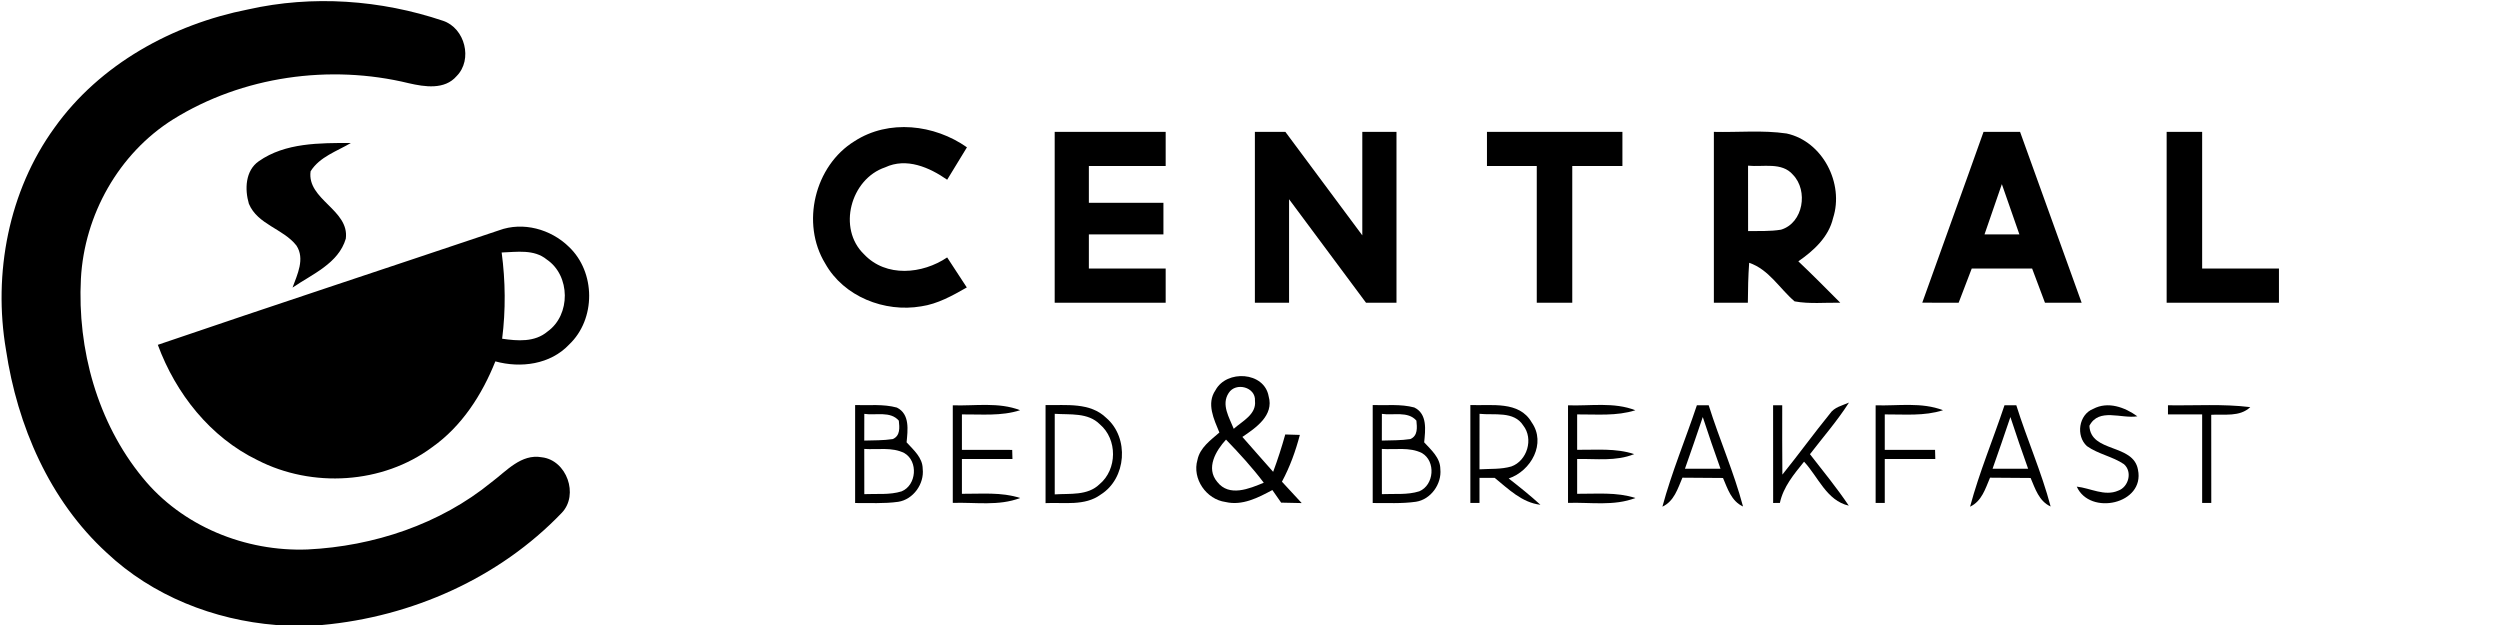 <?xml version="1.0" encoding="UTF-8" ?>
<!DOCTYPE svg PUBLIC "-//W3C//DTD SVG 1.1//EN" "http://www.w3.org/Graphics/SVG/1.1/DTD/svg11.dtd">
<svg width="512pt" height="128pt" viewBox="0 0 512 128" version="1.1" xmlns="http://www.w3.org/2000/svg">
<g id="#000000ff">
<path fill="#000000" opacity="1.00" d=" M 50.81 1.93 C 64.01 -1.04 77.96 -0.04 90.74 4.26 C 95.22 5.76 96.88 12.20 93.51 15.59 C 91.07 18.43 86.97 17.79 83.74 17.05 C 67.54 13.10 49.66 15.61 35.46 24.44 C 24.31 31.43 17.27 44.01 16.57 57.09 C 15.82 71.51 19.95 86.54 29.19 97.80 C 37.28 107.78 50.28 113.02 63.00 112.53 C 76.53 111.87 90.12 107.37 100.68 98.74 C 103.72 96.47 106.74 92.89 110.96 93.65 C 116.06 94.23 118.60 101.33 115.05 105.03 C 102.24 118.40 84.32 126.33 65.95 128.00 L 56.55 128.00 C 43.79 126.98 31.22 122.03 21.85 113.20 C 10.14 102.49 3.55 87.18 1.23 71.68 C -1.44 56.02 1.76 39.11 11.16 26.16 C 20.44 13.15 35.32 4.99 50.81 1.93 Z" />
<path fill="#000000" opacity="1.00" d=" M 175.00 28.92 C 182.02 24.37 191.37 25.48 198.03 30.17 C 196.68 32.38 195.33 34.59 193.98 36.81 C 190.33 34.27 185.65 32.22 181.28 34.27 C 174.21 36.65 171.45 46.80 176.97 52.09 C 181.46 56.86 188.91 56.14 193.98 52.72 C 195.33 54.76 196.67 56.81 198.00 58.87 C 195.07 60.54 192.04 62.25 188.66 62.74 C 181.16 64.03 172.79 60.75 169.00 53.96 C 163.99 45.76 166.82 33.96 175.00 28.92 Z" />
<path fill="#000000" opacity="1.00" d=" M 216.00 27.00 C 223.58 27.00 231.16 27.00 238.73 27.00 C 238.73 29.33 238.73 31.67 238.73 34.00 C 233.49 34.00 228.24 34.00 223.00 34.00 C 223.00 36.51 223.00 39.02 223.00 41.54 C 228.09 41.53 233.18 41.53 238.27 41.53 C 238.26 43.69 238.27 45.84 238.27 48.00 C 233.18 48.00 228.09 48.00 223.00 48.00 C 223.00 50.33 223.00 52.67 223.00 55.00 C 228.24 55.00 233.49 55.00 238.73 55.00 C 238.73 57.33 238.73 59.67 238.73 62.00 C 231.16 62.00 223.58 62.00 216.00 62.00 C 216.00 50.33 216.00 38.67 216.00 27.00 Z" />
<path fill="#000000" opacity="1.00" d=" M 257.00 27.00 C 259.08 27.00 261.16 27.00 263.24 27.00 C 268.48 34.07 273.74 41.14 279.00 48.20 C 279.00 41.13 279.00 34.07 279.00 27.00 C 281.33 27.00 283.66 27.00 286.00 27.00 C 286.00 38.67 286.00 50.33 286.00 62.00 C 283.92 62.00 281.83 62.00 279.76 62.00 C 274.52 54.93 269.26 47.86 264.00 40.80 C 264.00 47.87 264.00 54.93 264.00 62.00 C 261.66 62.00 259.33 62.00 257.00 62.00 C 257.00 50.33 257.00 38.67 257.00 27.00 Z" />
<path fill="#000000" opacity="1.00" d=" M 304.53 27.00 C 313.78 27.00 323.02 27.00 332.27 27.00 C 332.26 29.33 332.26 31.67 332.27 34.00 C 328.84 34.00 325.42 34.00 322.00 34.00 C 322.00 43.33 322.00 52.67 322.00 62.00 C 319.57 62.00 317.15 62.00 314.73 62.00 C 314.73 52.67 314.73 43.33 314.73 34.00 C 311.33 34.00 307.93 34.00 304.53 34.00 C 304.53 31.67 304.53 29.33 304.53 27.00 Z" />
<path fill="#000000" opacity="1.00" d=" M 351.00 27.01 C 355.96 27.13 360.97 26.62 365.90 27.34 C 373.30 28.95 377.71 37.60 375.41 44.67 C 374.50 48.56 371.45 51.33 368.30 53.52 C 371.22 56.28 374.05 59.15 376.89 62.00 C 373.77 61.94 370.61 62.29 367.53 61.72 C 364.44 59.08 362.28 55.19 358.23 53.82 C 358.03 56.54 357.98 59.27 357.96 62.00 C 355.64 62.00 353.32 62.00 351.00 62.00 C 351.00 50.34 351.00 38.67 351.00 27.01 M 358.00 33.93 C 358.00 38.40 357.99 42.86 358.01 47.33 C 360.25 47.28 362.52 47.41 364.75 47.04 C 369.33 45.66 370.36 39.04 367.20 35.79 C 364.93 33.13 361.05 34.25 358.00 33.93 Z" />
<path fill="#000000" opacity="1.00" d=" M 406.23 27.00 C 408.72 27.00 411.22 27.00 413.71 27.01 C 417.91 38.67 422.11 50.34 426.32 62.00 C 423.81 62.00 421.31 62.00 418.81 62.00 C 417.94 59.66 417.05 57.33 416.18 55.00 C 412.05 55.00 407.93 55.00 403.81 55.00 C 402.92 57.34 402.02 59.67 401.13 62.00 C 398.64 62.00 396.16 62.00 393.68 61.99 C 397.83 50.32 402.09 38.68 406.23 27.00 M 409.98 37.71 C 408.80 41.14 407.60 44.57 406.43 48.00 C 408.81 48.00 411.19 48.00 413.57 48.00 C 412.36 44.57 411.17 41.14 409.98 37.71 Z" />
<path fill="#000000" opacity="1.00" d=" M 443.73 27.00 C 446.15 27.00 448.57 27.00 451.00 27.00 C 451.00 36.33 451.00 45.67 451.00 55.00 C 456.24 55.00 461.49 55.00 466.73 55.00 C 466.73 57.33 466.73 59.67 466.73 62.00 C 459.07 62.00 451.40 62.00 443.73 62.00 C 443.73 50.33 443.73 38.67 443.73 27.00 Z" />
<path fill="#000000" opacity="1.00" d=" M 53.00 33.02 C 58.45 29.20 65.49 29.29 71.87 29.28 C 69.00 30.98 65.46 32.11 63.61 35.08 C 62.82 40.88 71.60 42.97 70.82 48.88 C 69.33 53.96 63.93 56.15 59.91 58.90 C 60.89 56.21 62.49 53.01 60.71 50.29 C 58.01 46.83 52.76 46.01 50.97 41.73 C 50.10 38.78 50.23 34.94 53.00 33.02 Z" />
<path fill="#000000" opacity="1.00" d=" M 32.32 70.62 C 55.58 62.68 78.92 55.00 102.20 47.17 C 107.12 45.35 112.80 46.93 116.49 50.53 C 122.01 55.72 122.07 65.35 116.55 70.57 C 112.71 74.64 106.66 75.44 101.45 74.01 C 98.72 80.84 94.59 87.29 88.50 91.59 C 78.34 99.15 63.93 99.98 52.74 94.24 C 43.06 89.55 36.00 80.60 32.32 70.62 M 102.74 51.71 C 103.52 57.57 103.58 63.50 102.84 69.37 C 105.99 69.83 109.52 70.12 112.13 67.90 C 116.91 64.50 116.85 56.44 111.98 53.15 C 109.37 51.00 105.85 51.61 102.74 51.71 Z" />
<path fill="#000000" opacity="1.00" d=" M 248.93 79.92 C 251.19 75.68 258.93 76.09 259.82 81.17 C 260.94 85.08 257.20 87.62 254.44 89.48 C 256.56 91.85 258.61 94.27 260.74 96.63 C 261.68 94.12 262.50 91.56 263.22 88.98 C 263.97 89.00 265.46 89.04 266.21 89.07 C 265.34 92.39 264.17 95.62 262.54 98.65 C 263.90 100.11 265.24 101.57 266.59 103.03 C 265.18 103.00 263.78 102.97 262.38 102.94 C 261.78 102.08 261.17 101.22 260.58 100.36 C 257.66 101.93 254.41 103.62 250.99 102.81 C 247.05 102.28 244.11 98.05 245.24 94.18 C 245.74 91.68 247.94 90.15 249.73 88.58 C 248.62 85.87 247.04 82.67 248.93 79.92 M 251.63 80.49 C 250.05 82.88 251.78 85.55 252.67 87.82 C 254.41 86.25 257.34 84.89 257.02 82.09 C 257.21 79.26 253.07 78.19 251.63 80.49 M 249.29 98.69 C 251.73 101.83 255.86 100.09 258.82 98.86 C 256.46 95.74 253.81 92.85 251.09 90.03 C 249.02 92.29 246.89 95.85 249.29 98.69 Z" />
<path fill="#000000" opacity="1.00" d=" M 175.13 82.96 C 177.98 83.05 180.90 82.71 183.68 83.47 C 186.39 84.82 185.90 88.11 185.67 90.59 C 187.10 92.16 188.96 93.72 188.97 96.03 C 189.32 99.09 187.03 102.30 183.96 102.77 C 181.03 103.18 178.07 102.99 175.13 103.02 C 175.13 96.33 175.13 89.64 175.13 82.96 M 177.01 84.76 C 177.00 86.58 177.00 88.40 177.00 90.23 C 178.95 90.17 180.91 90.22 182.85 89.92 C 184.40 89.24 184.23 87.55 184.08 86.15 C 182.34 84.13 179.34 85.12 177.01 84.76 M 177.00 91.94 C 177.00 95.03 177.00 98.11 177.01 101.20 C 179.55 101.08 182.19 101.40 184.65 100.63 C 187.70 99.38 188.10 94.47 185.21 92.79 C 182.69 91.51 179.72 92.13 177.00 91.94 Z" />
<path fill="#000000" opacity="1.00" d=" M 195.13 83.01 C 199.72 83.16 204.51 82.31 208.92 84.01 C 205.06 85.26 200.98 84.83 197.00 84.87 C 197.00 87.29 197.00 89.71 197.00 92.13 C 200.43 92.13 203.87 92.13 207.30 92.14 C 207.31 92.60 207.34 93.53 207.35 94.00 C 203.90 94.00 200.45 94.00 197.00 94.00 C 197.00 96.38 197.00 98.75 197.00 101.13 C 200.98 101.16 205.07 100.74 208.93 101.99 C 204.52 103.68 199.73 102.84 195.13 102.99 C 195.14 96.33 195.14 89.67 195.13 83.01 Z" />
<path fill="#000000" opacity="1.00" d=" M 214.13 82.96 C 218.36 83.04 223.26 82.35 226.58 85.60 C 231.30 89.67 230.71 97.99 225.41 101.30 C 222.15 103.69 217.89 102.85 214.13 103.04 C 214.13 96.35 214.13 89.65 214.13 82.96 M 216.01 84.75 C 215.99 90.25 215.99 95.75 216.01 101.25 C 219.11 101.04 222.73 101.55 225.17 99.18 C 228.84 96.14 228.88 89.96 225.24 86.89 C 222.81 84.45 219.14 84.96 216.01 84.75 Z" />
<path fill="#000000" opacity="1.00" d=" M 281.13 82.96 C 283.96 83.05 286.87 82.71 289.64 83.45 C 292.38 84.77 291.91 88.10 291.67 90.59 C 293.11 92.16 294.97 93.74 294.98 96.07 C 295.30 99.11 293.03 102.30 289.98 102.76 C 287.05 103.18 284.08 102.99 281.13 103.02 C 281.13 96.33 281.13 89.64 281.13 82.96 M 283.01 84.76 C 283.00 86.58 283.00 88.40 283.00 90.23 C 284.95 90.16 286.91 90.22 288.84 89.92 C 290.40 89.25 290.22 87.54 290.08 86.14 C 288.33 84.14 285.34 85.12 283.01 84.76 M 283.00 91.94 C 283.00 95.03 283.00 98.11 283.01 101.20 C 285.55 101.08 288.20 101.40 290.67 100.62 C 293.71 99.35 294.10 94.45 291.20 92.78 C 288.67 91.51 285.71 92.13 283.00 91.94 Z" />
<path fill="#000000" opacity="1.00" d=" M 301.13 82.95 C 305.42 83.13 311.12 82.04 313.68 86.49 C 316.72 90.79 313.56 96.46 308.98 97.99 C 311.20 99.72 313.40 101.48 315.48 103.38 C 311.69 102.93 308.93 100.16 306.12 97.87 C 305.34 97.87 303.78 97.87 303.00 97.87 C 303.00 99.58 303.00 101.29 303.00 103.00 C 302.53 103.00 301.60 103.00 301.13 103.00 C 301.13 96.32 301.13 89.64 301.13 82.95 M 303.01 84.75 C 302.99 88.54 303.00 92.33 303.00 96.12 C 305.18 95.98 307.42 96.15 309.53 95.53 C 312.77 94.37 314.11 89.87 311.96 87.14 C 310.05 84.13 306.01 85.07 303.01 84.75 Z" />
<path fill="#000000" opacity="1.00" d=" M 321.13 83.01 C 325.72 83.17 330.52 82.30 334.92 84.02 C 331.06 85.25 326.98 84.84 323.00 84.87 C 323.00 87.29 323.00 89.71 323.00 92.12 C 326.90 92.16 330.91 91.75 334.68 93.00 C 330.96 94.52 326.90 93.93 323.00 94.00 C 323.00 96.38 323.00 98.75 323.00 101.13 C 326.98 101.16 331.06 100.74 334.93 101.99 C 330.52 103.69 325.73 102.84 321.13 102.99 C 321.14 96.33 321.14 89.67 321.13 83.01 Z" />
<path fill="#000000" opacity="1.00" d=" M 347.52 83.00 C 348.13 83.00 349.33 83.00 349.94 83.00 C 352.12 89.96 355.10 96.67 356.97 103.73 C 354.58 102.63 353.82 100.10 352.87 97.89 C 350.10 97.87 347.33 97.86 344.56 97.83 C 343.60 100.07 342.87 102.64 340.46 103.77 C 342.37 96.70 345.21 89.93 347.52 83.00 M 348.73 85.41 C 347.54 88.95 346.32 92.47 345.08 95.99 C 347.50 96.00 349.93 96.00 352.36 96.00 C 351.11 92.49 349.88 88.96 348.73 85.41 Z" />
<path fill="#000000" opacity="1.00" d=" M 363.13 83.00 C 363.60 83.00 364.53 83.00 365.00 83.00 C 365.00 87.73 364.98 92.46 365.03 97.20 C 368.34 93.10 371.43 88.83 374.75 84.74 C 375.64 83.39 377.28 83.06 378.67 82.45 C 376.29 86.18 373.37 89.52 370.68 93.02 C 373.38 96.50 376.18 99.90 378.63 103.56 C 374.08 102.52 372.38 97.67 369.47 94.55 C 367.41 97.11 365.22 99.70 364.52 103.00 C 364.18 103.00 363.48 103.00 363.14 103.01 C 363.13 96.34 363.13 89.67 363.13 83.00 Z" />
<path fill="#000000" opacity="1.00" d=" M 384.13 83.01 C 388.73 83.15 393.51 82.32 397.93 84.01 C 394.07 85.26 389.98 84.84 386.00 84.87 C 386.00 87.29 386.00 89.71 386.00 92.13 C 389.43 92.13 392.86 92.13 396.30 92.13 C 396.31 92.60 396.34 93.53 396.35 94.00 C 392.90 94.00 389.45 94.00 386.00 94.00 C 386.00 97.00 386.00 100.00 386.00 103.00 C 385.53 103.00 384.60 103.00 384.13 103.00 C 384.13 96.34 384.14 89.68 384.13 83.01 Z" />
<path fill="#000000" opacity="1.00" d=" M 410.52 83.00 C 411.13 83.00 412.33 83.00 412.94 83.00 C 415.12 89.96 418.10 96.67 419.97 103.73 C 417.58 102.64 416.82 100.10 415.87 97.89 C 413.10 97.87 410.33 97.86 407.56 97.83 C 406.60 100.07 405.88 102.64 403.47 103.77 C 405.37 96.70 408.21 89.94 410.52 83.00 M 411.73 85.41 C 410.54 88.95 409.32 92.47 408.08 95.99 C 410.50 96.00 412.93 96.00 415.36 96.00 C 414.11 92.49 412.88 88.96 411.73 85.41 Z" />
<path fill="#000000" opacity="1.00" d=" M 428.69 83.74 C 431.70 82.13 435.16 83.40 437.73 85.26 C 434.46 85.81 429.86 83.44 427.91 87.20 C 428.15 92.78 436.93 90.79 437.86 96.22 C 439.30 103.23 428.01 105.67 425.32 99.66 C 428.10 99.96 431.03 101.70 433.80 100.49 C 435.94 99.75 436.77 96.61 434.98 95.06 C 432.64 93.48 429.72 93.01 427.41 91.37 C 425.10 89.28 425.71 84.90 428.69 83.74 Z" />
<path fill="#000000" opacity="1.00" d=" M 444.00 83.00 C 449.62 83.09 455.26 82.69 460.86 83.38 C 458.67 85.44 455.57 84.78 452.86 84.95 C 452.87 90.97 452.86 96.98 452.87 103.00 C 452.40 103.00 451.47 103.00 451.00 103.00 C 451.00 96.96 451.00 90.91 451.00 84.87 C 448.66 84.87 446.33 84.87 444.00 84.87 C 444.00 84.40 444.00 83.47 444.00 83.00 Z" />
</g>
</svg>
